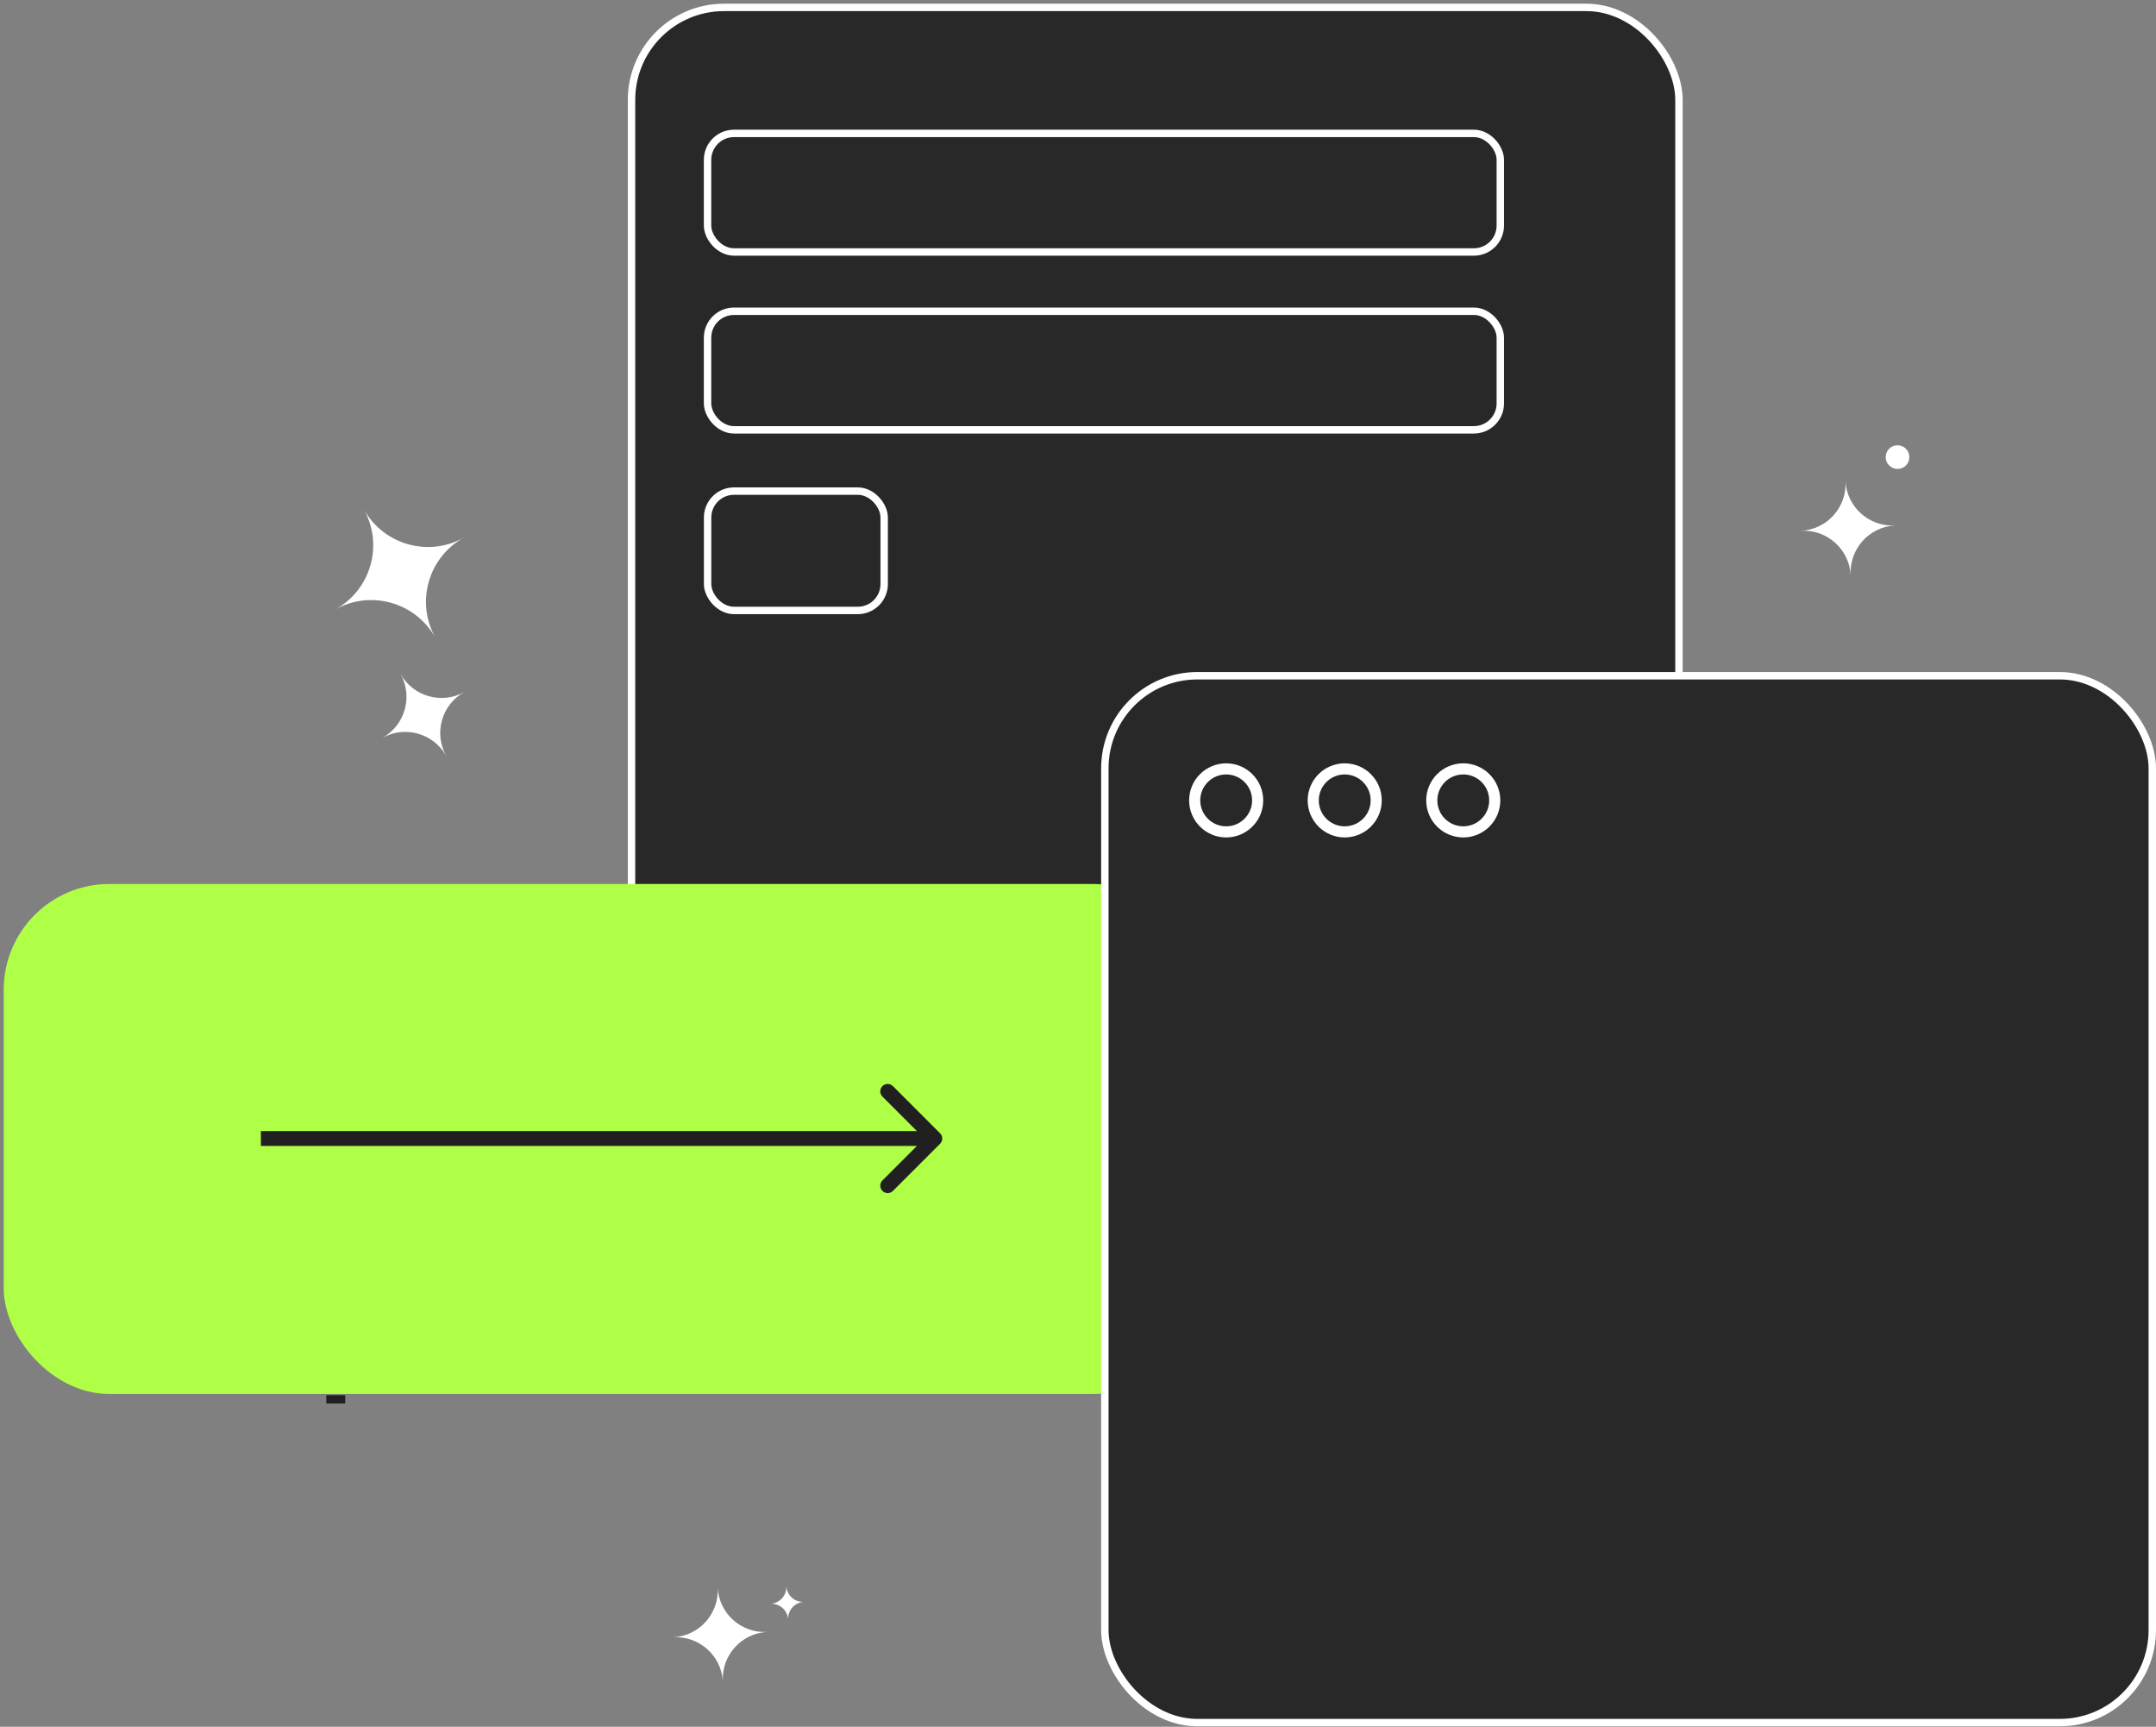 <?xml version="1.0" encoding="UTF-8"?> <svg xmlns="http://www.w3.org/2000/svg" width="291" height="233" viewBox="0 0 291 233" fill="none"><rect x="0" y="0" width="291" height="233" fill="#808080" stroke="none"/><rect x="85.238" y="1" width="141.375" height="141.258" rx="12.486" fill="#282829" stroke="white"></rect><path fill-rule="evenodd" clip-rule="evenodd" d="M60.222 101.995C58.512 98.953 54.664 97.861 51.616 99.557C54.671 97.857 55.766 94 54.061 90.942C55.771 93.984 59.619 95.077 62.667 93.381C59.612 95.08 58.517 98.937 60.222 101.995Z" fill="white"></path><path fill-rule="evenodd" clip-rule="evenodd" d="M249.787 77.581C249.583 74.097 246.602 71.432 243.118 71.623C246.61 71.431 249.284 68.442 249.091 64.948C249.296 68.431 252.277 71.096 255.76 70.905C252.269 71.097 249.595 74.086 249.787 77.581Z" fill="white"></path><path fill-rule="evenodd" clip-rule="evenodd" d="M97.562 226.882C97.358 223.398 94.377 220.733 90.893 220.924C94.385 220.732 97.059 217.744 96.867 214.249C97.071 217.732 100.052 220.397 103.536 220.206C100.044 220.398 97.37 223.387 97.562 226.882Z" fill="white"></path><path fill-rule="evenodd" clip-rule="evenodd" d="M106.379 218.529C106.306 217.289 105.245 216.34 104.004 216.408C105.248 216.339 106.2 215.275 106.131 214.031C106.204 215.271 107.266 216.22 108.506 216.152C107.263 216.22 106.311 217.285 106.379 218.529Z" fill="white"></path><path fill-rule="evenodd" clip-rule="evenodd" d="M58.752 86.033C56.077 81.275 50.06 79.567 45.293 82.219C50.07 79.561 51.782 73.529 49.117 68.746C51.791 73.505 57.809 75.213 62.576 72.561C57.798 75.219 56.086 81.251 58.752 86.033Z" fill="white"></path><rect x="0.5" y="119.277" width="161.311" height="68.821" rx="14.269" fill="#AEFF46"></rect><rect x="149.124" y="91.181" width="141.375" height="141.258" rx="12.486" fill="#282829" stroke="white"></rect><circle cx="165.5" cy="108" r="4.25" stroke="white" stroke-width="1.5"></circle><circle cx="181.5" cy="108" r="4.25" stroke="white" stroke-width="1.5"></circle><circle cx="197.5" cy="108" r="4.25" stroke="white" stroke-width="1.5"></circle><ellipse cx="256.113" cy="61.68" rx="1.599" ry="1.597" fill="white"></ellipse><rect x="95.5" y="18" width="107" height="16" rx="3.567" stroke="white"></rect><rect x="95.5" y="41.999" width="107" height="16" rx="3.567" stroke="white"></rect><rect x="95.506" y="66.266" width="23.834" height="16.105" rx="3.567" stroke="white"></rect><rect x="44.04" y="188.258" width="2.556" height="1.117" fill="#202020"></rect><path d="M126.883 154.334C127.273 153.944 127.273 153.311 126.883 152.92L120.519 146.556C120.128 146.166 119.495 146.166 119.105 146.556C118.714 146.947 118.714 147.58 119.105 147.97L124.761 153.627L119.105 159.284C118.714 159.675 118.714 160.308 119.105 160.698C119.495 161.089 120.128 161.089 120.519 160.698L126.883 154.334ZM35.21 154.627H126.176V152.627H35.21V154.627Z" fill="#202020"></path></svg> 